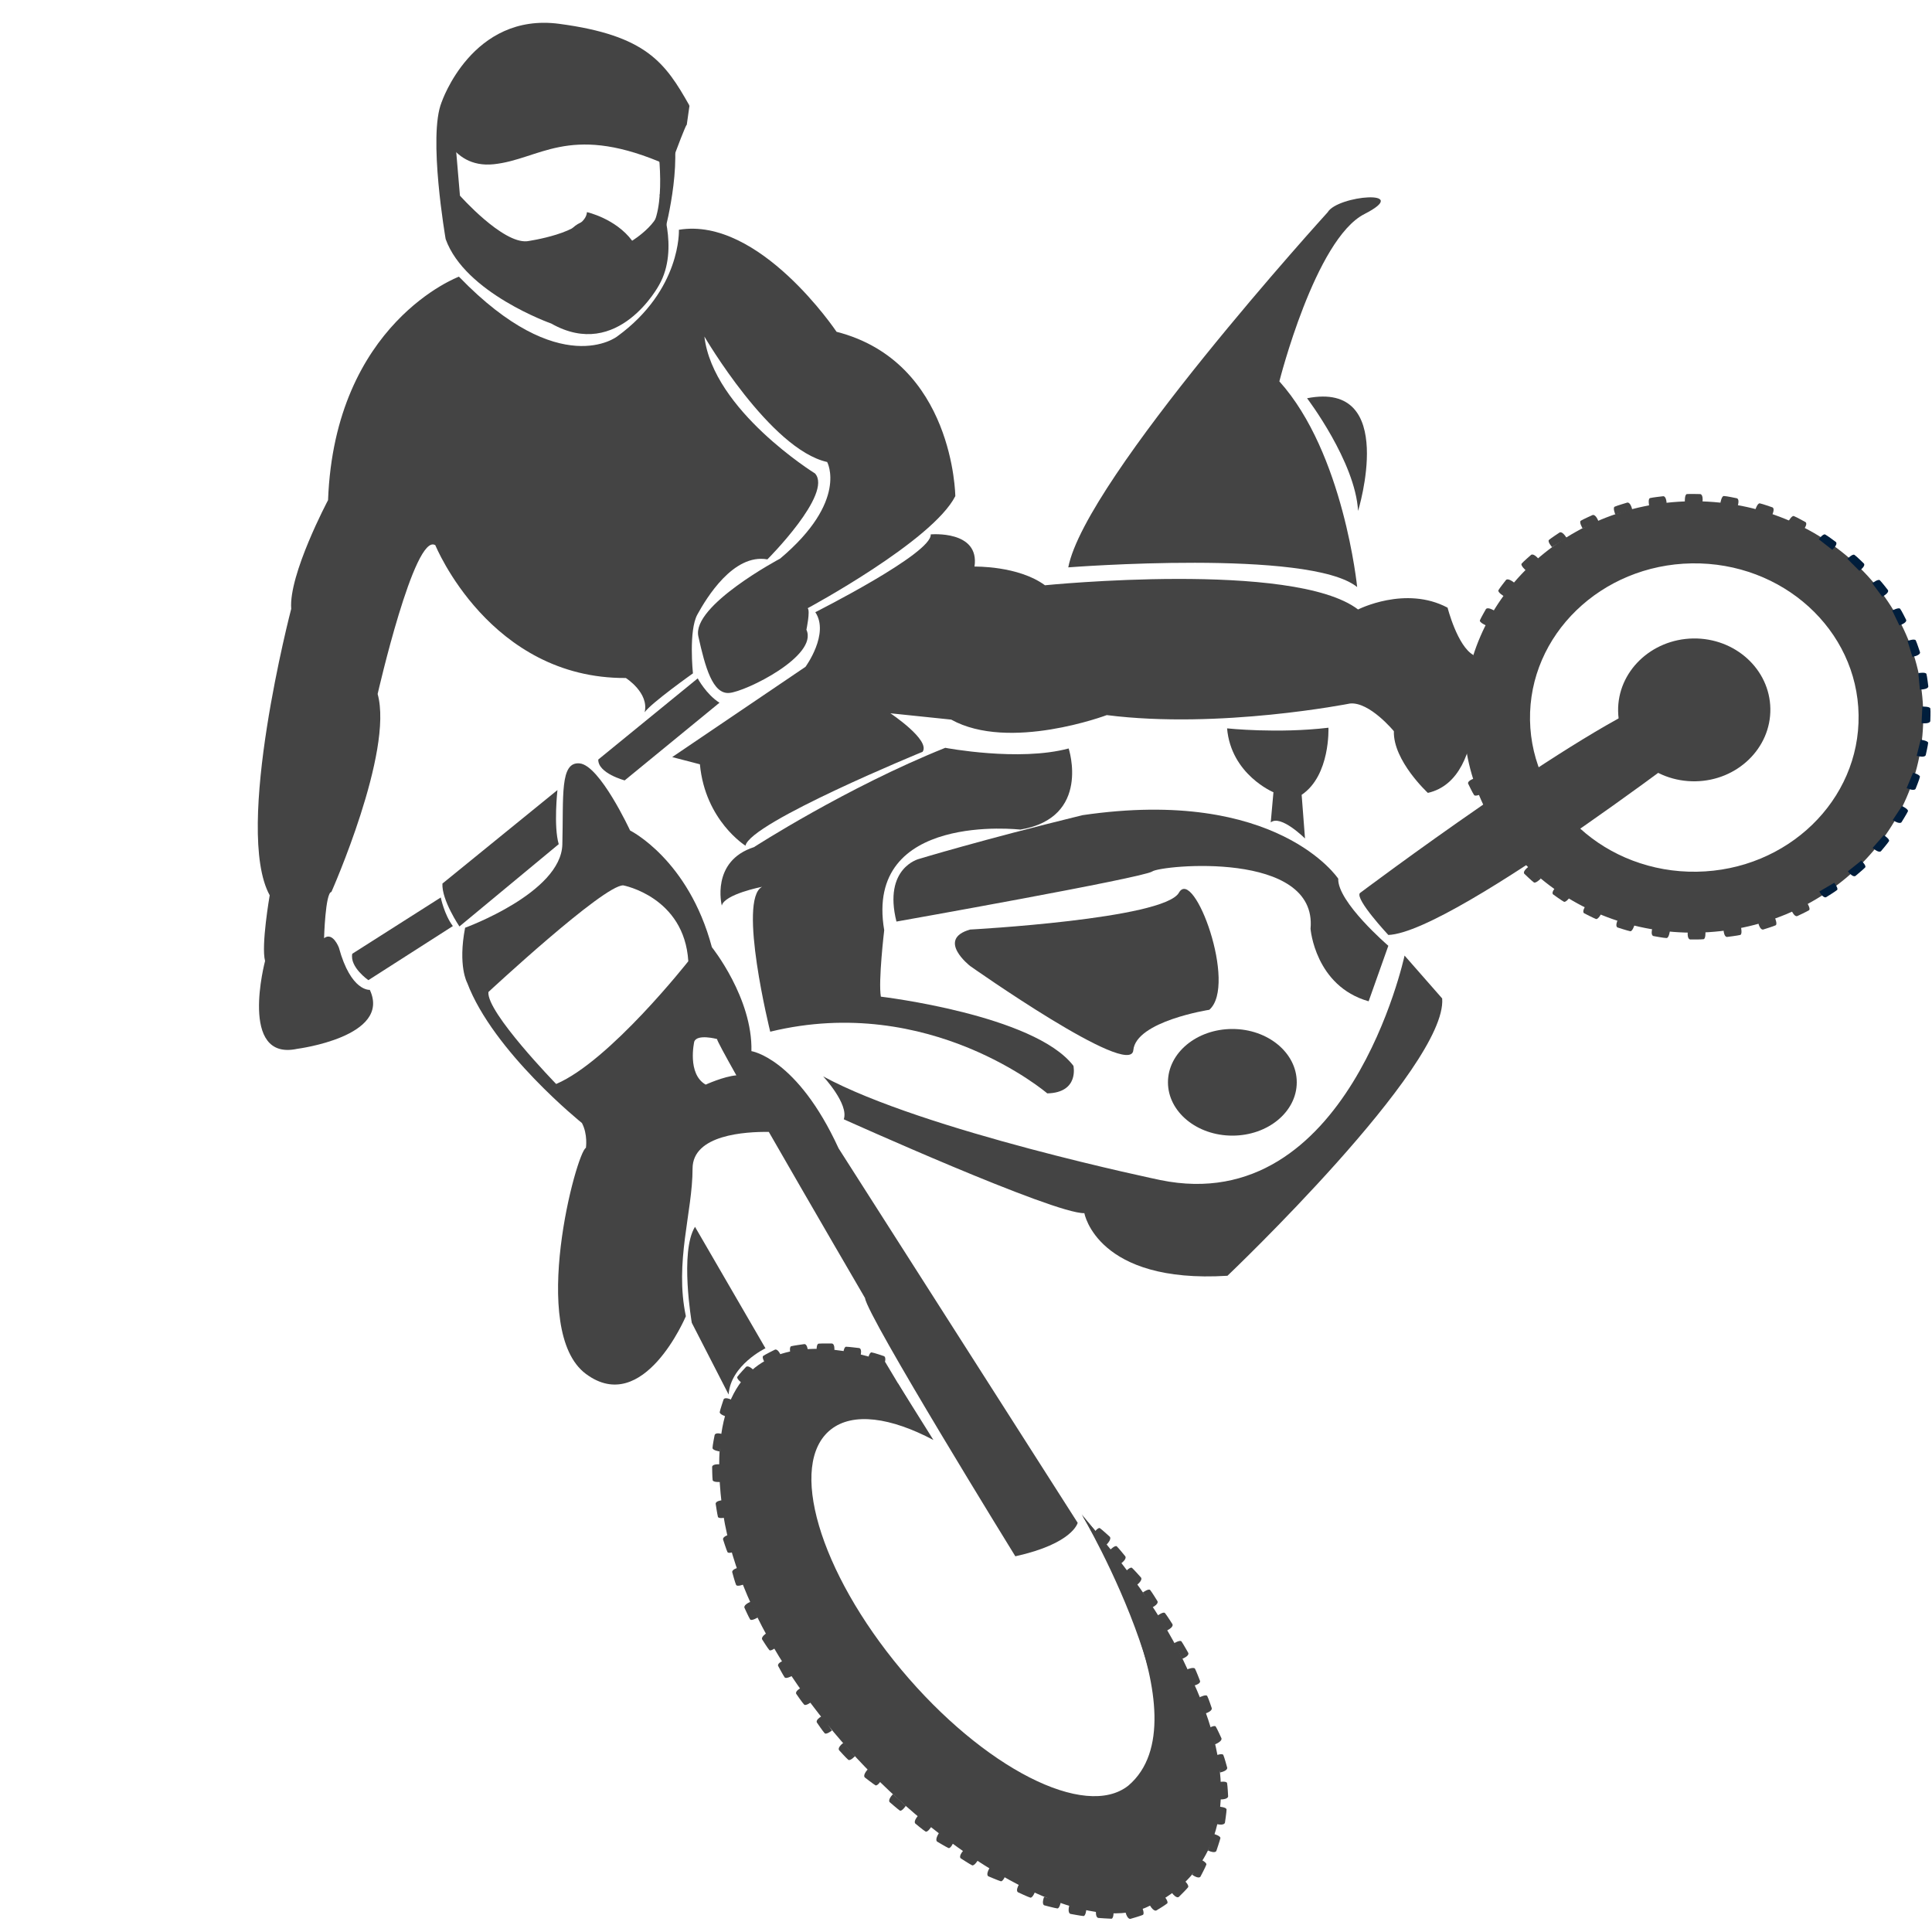 <?xml version="1.0" encoding="UTF-8"?>
<svg xmlns="http://www.w3.org/2000/svg" xmlns:xlink="http://www.w3.org/1999/xlink" id="Ebene_3" data-name="Ebene 3" version="1.1" viewBox="0 0 150 150">
  <defs>
    <style>
      .cls-1 {
        fill: url(#Unbenannter_Verlauf_50);
      }

      .cls-1, .cls-2, .cls-3, .cls-4, .cls-5, .cls-6, .cls-7, .cls-8, .cls-9, .cls-10, .cls-11, .cls-12, .cls-13, .cls-14 {
        stroke-width: 0px;
      }

      .cls-2 {
        fill: url(#Unbenannter_Verlauf_48);
      }

      .cls-3 {
        fill: url(#Unbenannter_Verlauf_47);
      }

      .cls-4 {
        fill: url(#Unbenannter_Verlauf_45);
      }

      .cls-5 {
        fill: url(#Unbenannter_Verlauf_40);
      }

      .cls-6 {
        fill: url(#Unbenannter_Verlauf_43);
      }

      .cls-7 {
        fill: url(#Unbenannter_Verlauf_46);
      }

      .cls-8 {
        fill: url(#Unbenannter_Verlauf_44);
      }

      .cls-9 {
        fill: #444;
      }

      .cls-10 {
        fill: url(#Unbenannter_Verlauf_38);
      }

      .cls-11 {
        fill: url(#Unbenannter_Verlauf_42);
      }

      .cls-12 {
        fill: url(#Unbenannter_Verlauf_39);
      }

      .cls-13 {
        fill: url(#Unbenannter_Verlauf_49);
      }

      .cls-14 {
        fill: url(#Unbenannter_Verlauf_41);
      }
    </style>
    <linearGradient id="Unbenannter_Verlauf_38" data-name="Unbenannter Verlauf 38" x1="188.97" y1="308.94" x2="189.83" y2="308.09" gradientTransform="translate(-209.52 129.11) rotate(44.55) scale(1 -1)" gradientUnits="userSpaceOnUse">
      <stop offset="0" stop-color="#001e3c"></stop>
      <stop offset="1" stop-color="#011d3b"></stop>
    </linearGradient>
    <linearGradient id="Unbenannter_Verlauf_39" data-name="Unbenannter Verlauf 39" x1="182.57" y1="341.3" x2="183.42" y2="340.45" gradientTransform="translate(-236.99 110.54) rotate(51.82) scale(1 -1)" gradientUnits="userSpaceOnUse">
      <stop offset="0" stop-color="#001e3c"></stop>
      <stop offset="1" stop-color="#011d3b"></stop>
    </linearGradient>
    <linearGradient id="Unbenannter_Verlauf_40" data-name="Unbenannter Verlauf 40" x1="189.7" y1="390" x2="190.56" y2="389.15" gradientTransform="translate(-286.47 75.89) rotate(59.99) scale(1 -1)" gradientUnits="userSpaceOnUse">
      <stop offset="0" stop-color="#001e3c"></stop>
      <stop offset="1" stop-color="#011d3b"></stop>
    </linearGradient>
    <linearGradient id="Unbenannter_Verlauf_41" data-name="Unbenannter Verlauf 41" x1="188.15" y1="450.66" x2="189.01" y2="449.8" gradientTransform="translate(-340 21.37) rotate(70.39) scale(1 -1)" gradientUnits="userSpaceOnUse">
      <stop offset="0" stop-color="#001e3c"></stop>
      <stop offset="1" stop-color="#011d3b"></stop>
    </linearGradient>
    <linearGradient id="Unbenannter_Verlauf_42" data-name="Unbenannter Verlauf 42" x1="179.66" y1="498.98" x2="180.52" y2="498.12" gradientTransform="translate(-375.86 -27.19) rotate(78.55) scale(1 -1)" gradientUnits="userSpaceOnUse">
      <stop offset="0" stop-color="#001e3c"></stop>
      <stop offset="1" stop-color="#011d3b"></stop>
    </linearGradient>
    <linearGradient id="Unbenannter_Verlauf_43" data-name="Unbenannter Verlauf 43" x1="143.48" y1="550.14" x2="144.35" y2="549.28" gradientTransform="translate(-402.65 -82.4) rotate(89.1) scale(1 -1)" gradientUnits="userSpaceOnUse">
      <stop offset="0" stop-color="#001e3c"></stop>
      <stop offset="1" stop-color="#011d3b"></stop>
    </linearGradient>
    <linearGradient id="Unbenannter_Verlauf_44" data-name="Unbenannter Verlauf 44" x1="121.3" y1="591.07" x2="122.18" y2="590.19" gradientTransform="translate(-421.04 -139.92) rotate(97.26) scale(1 -1)" gradientUnits="userSpaceOnUse">
      <stop offset="0" stop-color="#001e3c"></stop>
      <stop offset="1" stop-color="#011d3b"></stop>
    </linearGradient>
    <linearGradient id="Unbenannter_Verlauf_45" data-name="Unbenannter Verlauf 45" x1="84.59" y1="635.96" x2="85.48" y2="635.07" gradientTransform="translate(-430.58 -215.68) rotate(107.66) scale(1 -1)" gradientUnits="userSpaceOnUse">
      <stop offset="0" stop-color="#001e3c"></stop>
      <stop offset="1" stop-color="#011d3b"></stop>
    </linearGradient>
    <linearGradient id="Unbenannter_Verlauf_46" data-name="Unbenannter Verlauf 46" x1="50.84" y1="667.61" x2="51.74" y2="666.71" gradientTransform="translate(-429.71 -276.05) rotate(115.82) scale(1 -1)" gradientUnits="userSpaceOnUse">
      <stop offset="0" stop-color="#001e3c"></stop>
      <stop offset="1" stop-color="#011d3b"></stop>
    </linearGradient>
    <linearGradient id="Unbenannter_Verlauf_47" data-name="Unbenannter Verlauf 47" x1="-42.45" y1="673.09" x2="-41.54" y2="672.19" gradientTransform="translate(-421.31 -298.16) rotate(126) scale(1 -1)" gradientUnits="userSpaceOnUse">
      <stop offset="0" stop-color="#001e3c"></stop>
      <stop offset="1" stop-color="#011d3b"></stop>
    </linearGradient>
    <linearGradient id="Unbenannter_Verlauf_48" data-name="Unbenannter Verlauf 48" x1="-80.12" y1="686.29" x2="-79.21" y2="685.38" gradientTransform="translate(-401.5 -355.19) rotate(134.16) scale(1 -1)" gradientUnits="userSpaceOnUse">
      <stop offset="0" stop-color="#001e3c"></stop>
      <stop offset="1" stop-color="#011d3b"></stop>
    </linearGradient>
    <linearGradient id="Unbenannter_Verlauf_49" data-name="Unbenannter Verlauf 49" x1="-130.62" y1="693.24" x2="-129.7" y2="692.32" gradientTransform="translate(-363.63 -421.52) rotate(144.56) scale(1 -1)" gradientUnits="userSpaceOnUse">
      <stop offset="0" stop-color="#001e3c"></stop>
      <stop offset="1" stop-color="#011d3b"></stop>
    </linearGradient>
    <linearGradient id="Unbenannter_Verlauf_50" data-name="Unbenannter Verlauf 50" x1="-170.23" y1="693.74" x2="-169.32" y2="692.83" gradientTransform="translate(-326.66 -469.3) rotate(152.72) scale(1 -1)" gradientUnits="userSpaceOnUse">
      <stop offset="0" stop-color="#001e3c"></stop>
      <stop offset="1" stop-color="#011d3b"></stop>
    </linearGradient>
  </defs>
  <path class="cls-9" d="M82.94,44.05s18.75-1.46,22.43,1.53c0,0-1.04-10.42-6.04-15.97,0,0,2.78-11.04,6.6-12.99s-2.08-1.46-2.85-.14c0,0-18.82,20.69-20.14,27.57Z"></path>
  <path class="cls-9" d="M101.48,30.92s3.75,4.93,3.96,8.75c0,0,3.13-10.14-3.96-8.75Z"></path>
  <path class="cls-9" d="M81.13,45.44s19.31-1.94,24.31,1.88c0,0,3.68-1.88,6.95-.14,0,0,.76,2.99,2.01,3.68,0,0,1.39,9.58-3.54,10.7,0,0-2.71-2.5-2.64-4.79,0,0-1.88-2.29-3.4-2.15,0,0-10.14,2.01-18.89.9,0,0-7.57,2.85-12.08.35l-4.72-.49s3.13,2.08,2.5,2.99c0,0-13.4,5.49-13.75,7.29,0,0-3.13-1.94-3.54-6.32l-2.15-.56,10.35-7.01s1.88-2.57.76-4.24c0,0,9.1-4.58,8.96-6.04,0,0,3.82-.35,3.4,2.5,0,0,3.39-.08,5.47,1.45Z"></path>
  <path class="cls-9" d="M43.28,61.34s-.31,2.81.1,4.2l-7.71,6.39s-1.39-2.05-1.32-3.33l8.93-7.26Z"></path>
  <path class="cls-9" d="M58.54,65.77s7.19-4.64,14.85-7.71c0,0,5.73,1.09,9.58.05,0,0,1.77,5.37-3.75,6.3,0,0-12.14-1.41-10.57,7.81,0,0-.47,3.96-.26,5.16,0,0,11.93,1.41,14.95,5.37,0,0,.47,2.08-2.03,2.14,0,0-9.12-7.81-21.51-4.79,0,0-2.55-10.26-.63-11.25,0,0-2.92.57-3.13,1.46,0,0-.88-3.45,2.5-4.54Z"></path>
  <path class="cls-9" d="M34.22,69.68s.28,1.35.94,2.22l-6.56,4.2s-1.46-1.01-1.25-2.05l6.87-4.37Z"></path>
  <path class="cls-9" d="M33.8,42.33s4.22,10.37,14.79,10.31c0,0,1.82,1.15,1.46,2.66.52-.73,3.75-3.02,3.75-3.02,0,0-.35-3.33.35-4.58.69-1.25,2.78-4.74,5.43-4.27,0,0,5.1-5.1,3.7-6.67,0,0-7.92-4.9-8.59-10.63,0,0,5.1,8.75,9.53,9.74,0,0,1.67,3.02-3.65,7.5,0,0-6.88,3.65-6.35,6.04s1.11,4.5,2.4,4.39c1.28-.1,6.93-2.88,5.99-4.91,0,0,.31-1.46.1-1.67,0,0,9.69-5.21,11.46-8.7,0,0-.1-10.42-9.22-12.76,0,0-5.99-8.96-12.24-7.92,0,0,.21,4.64-4.79,8.28,0,0-4.43,3.49-12.29-4.64,0,0-9.64,3.59-10.16,17.35,0,0-3.07,5.78-2.86,8.44,0,0-4.48,17.14-1.67,22.24,0,0-.68,3.91-.36,5.1,0,0-2.08,7.81,2.5,6.82,0,0,7.34-.94,5.63-4.58,0,0-1.46.16-2.4-3.28,0,0-.47-1.25-1.15-.73,0,0,.1-3.54.57-3.59,0,0,4.84-10.89,3.59-15.37,0,0,2.87-12.59,4.48-11.55Z"></path>
  <path class="cls-9" d="M54.17,52.67s.66,1.24,1.69,1.89l-7.36,6.03s-2.08-.55-2.05-1.62l7.72-6.3Z"></path>
  <path class="cls-9" d="M53.96,95.25l5.47,9.43s-2.71,1.3-2.86,3.59l-2.86-5.57s-.95-5.52.25-7.45Z"></path>
  <path class="cls-9" d="M129.15,54.13s2.84-2.37,3.48-1.42c0,0,2.78,1.56,1.77,3.04,0,0-21.43,16.64-26.61,16.84,0,0-2.59-2.77-2.21-3.25,0,0,17.38-13.05,23.57-15.21Z"></path>
  <path class="cls-9" d="M71.34,66.69s-2.78.69-1.74,4.86c0,0,19.17-3.4,19.86-3.89s12.85-1.67,12.29,4.45c0,0,.35,4.45,4.51,5.63l1.53-4.31s-3.96-3.4-3.89-5.21c0,0-4.72-7.15-19.86-4.93-7.91,1.94-12.7,3.4-12.7,3.4Z"></path>
  <path class="cls-9" d="M63.91,83.57s2.01,2.15,1.6,3.33c0,0,16.32,7.36,18.68,7.29,0,0,.97,5.49,11.11,4.86,0,0,17.09-16.25,16.67-21.53l-2.92-3.33s-4.38,20.42-18.96,17.43c0,0-18.4-3.82-26.18-8.05Z"></path>
  <path class="cls-9" d="M95.27,56.55s3.91.42,7.87-.05c0,0,.16,3.7-2.08,5.21l.26,3.39s-1.88-1.88-2.66-1.25l.21-2.34s-3.29-1.37-3.6-4.96Z"></path>
  <ellipse class="cls-9" cx="95.68" cy="84.03" rx="5" ry="4.14"></ellipse>
  <path class="cls-9" d="M34.08,9.35s.73,3.78,4.27,3.4,5.76-3.11,12.81-.21c0,0,1.46.91.03,2.66,0,0,1.81-4.98,2.12-5.52,0,0-3.3-4.28-8.2-1,0,0-6.48,2.63-11.03.67Z"></path>
  <path class="cls-9" d="M35.19,9.08l.52,6.11s3.3,3.72,5.21,3.54c0,0,4.55-.63,4.65-2.26,0,0,2.22.49,3.51,2.22,0,0,2.67-1.63,2.12-3.23,0,0,1.6,3.82-.03,6.67,0,0-3.16,5.94-8.37,2.99,0,0-6.7-2.36-8.2-6.56,0,0-1.39-8.02-.31-10.63l.9,1.15Z"></path>
  <path class="cls-9" d="M46.13,22.07c3.22,0,3.22-5,0-5s-3.22,5,0,5h0Z"></path>
  <path class="cls-9" d="M50.9,10.09s.86,4.7-.09,7.13l.85.54s1.6-6.05.19-8.78l-.95,1.11Z"></path>
  <path class="cls-9" d="M34.29,7.93s2.36-6.98,9.13-6.08,8.23,3.02,10.11,6.35l-9.59.5-5.7,1.49-3.95-2.26Z"></path>
  <path class="cls-9" d="M53.53,8.21l-.21,1.48-2.43-.19s-7.05,1.08-7.15,1.08-6.81.73-6.81.73l-2.36-.66-.28-2.71,5.83-2.4,8.86.17"></path>
  <path class="cls-9" d="M83.98,117.57s10.63,18.02,3.91,23.77c-3.69,2.94-12.36-1.8-19.37-10.59-7.01-8.79-9.71-18.29-6.02-21.24,2-1.59,5.46-.92,9.33,1.42l-3.1-5.18s-14.73-5.99-12.7,10.98c2.03,16.97,25.15,35.35,33.22,31.24,0,.02,15.47-5.58-5.27-30.4Z"></path>
  <path class="cls-9" d="M65.11,89.16c-3.23-7.03-6.77-7.55-6.77-7.55.1-4.12-3.07-8.07-3.07-8.07-1.82-6.82-6.35-9.06-6.35-9.06,0,0-2.34-5.05-3.91-5.21-1.56-.16-1.25,2.55-1.35,6.3-.1,3.75-7.55,6.46-7.55,6.46-.57,2.97.16,4.27.16,4.27,2.03,5.37,8.91,10.89,8.91,10.89.47.89.31,1.93.31,1.93-.73.31-4.48,14.22,0,17.55,4.48,3.33,7.76-4.48,7.76-4.48-.89-4.22.52-8.07.52-11.46,0-2.64,4.11-2.87,5.92-2.85,3.31,5.77,7.47,12.9,7.47,12.9.16,1.41,11.67,20.05,11.67,20.05,4.48-.99,4.84-2.6,4.84-2.6l-18.56-29.07ZM43.18,84.16s-5.42-5.57-5.26-7.14c0,0,8.96-8.33,10.47-8.28,0,0,4.74.89,5.05,5.89,0,0-6.1,7.76-10.26,9.53ZM54.79,84.21c-1.46-.83-.89-3.33-.89-3.33.21-.63,1.77-.21,1.77-.21,0,.11.59,1.2,1.5,2.82-.98.08-2.38.72-2.38.72Z"></path>
  <path class="cls-9" d="M84.05,117.7s9.67,15.72,3.56,20.93c-3.35,2.67-11.25-1.36-17.63-8.99-6.38-7.63-8.84-15.98-5.48-18.65,1.73-1.37,4.66-.94,7.97.81l-2.75-4.39c-2.31-.71-12.75-3.23-11.11,10.08,1.84,14.96,22.89,30.76,30.24,26.98,0,0,14.07-5.24-4.8-26.77Z"></path>
  <path class="cls-9" d="M113.64,55.95c.15,9.25,8.25,16.62,18.11,16.46,9.85-.16,17.72-7.78,17.57-17.03s-8.25-16.62-18.11-16.46c-9.85.16-17.72,7.78-17.57,17.03ZM146.01,55.42c.12,7.54-6.29,13.75-14.33,13.88-8.03.13-14.64-5.88-14.76-13.42-.12-7.54,6.29-13.75,14.33-13.88s14.64,5.88,14.76,13.42Z"></path>
  <path class="cls-9" d="M115.91,55.98c.13,8.11,7.24,14.57,15.88,14.43,8.64-.14,15.54-6.82,15.41-14.93-.13-8.11-7.24-14.57-15.88-14.43-8.64.14-15.54,6.82-15.41,14.93ZM144.3,55.51c.11,6.61-5.52,12.06-12.56,12.17-7.04.11-12.84-5.16-12.95-11.77s5.52-12.06,12.56-12.17c7.05-.11,12.85,5.16,12.95,11.77Z"></path>
  <path class="cls-9" d="M131.45,49.57c3.27-.05,5.95,2.39,6,5.45s-2.56,5.59-5.82,5.64c-3.27.05-5.95-2.39-6-5.45-.05-3.06,2.56-5.58,5.82-5.64Z"></path>
  <path class="cls-9" d="M115.38,48.56s-.54-.23-.48-.4c.06-.16.45-.84.45-.84,0,0,.07-.27.7.11l-.67,1.13Z"></path>
  <path class="cls-9" d="M116.75,46.28s-.5-.3-.41-.46c.08-.15.57-.77.57-.77,0,0,.11-.25.68.21l-.84,1.02Z"></path>
  <path class="cls-9" d="M118.46,44.28s-.43-.38-.32-.52.71-.66.71-.66c0,0,.16-.23.63.32l-1.02.86Z"></path>
  <path class="cls-9" d="M120.5,42.48s-.37-.43-.24-.56c.13-.12.8-.56.8-.56,0,0,.19-.21.57.4l-1.13.72Z"></path>
  <path class="cls-9" d="M122.87,41.02s-.29-.49-.14-.59.89-.43.89-.43c0,0,.23-.17.49.48l-1.24.54Z"></path>
  <path class="cls-9" d="M125.41,39.94s-.21-.52-.05-.6c.17-.08.95-.31.95-.31,0,0,.25-.14.42.54l-1.32.37Z"></path>
  <path class="cls-9" d="M128.04,39.27s-.11-.55.07-.6c.18-.05.99-.14.99-.14,0,0,.27-.1.3.6l-1.36.14Z"></path>
  <path class="cls-9" d="M130.81,38.94s-.02-.56.16-.58,1,0,1,0c0,0,.29-.06.21.64l-1.37-.05Z"></path>
  <path class="cls-9" d="M133.57,39.05s.09-.55.27-.54c.19,0,.98.17.98.17,0,0,.29,0,.08.66l-1.33-.29Z"></path>
  <path class="cls-9" d="M136.28,39.58s.17-.53.35-.5c.18.03.95.3.95.3,0,0,.29.03-.02.67l-1.28-.47Z"></path>
  <path class="cls-9" d="M138.84,40.5s.27-.5.44-.43c.17.06.87.45.87.45,0,0,.28.08-.15.65l-1.16-.67Z"></path>
  <path class="cls-10" d="M141.21,41.87s.34-.46.5-.37c.16.08.8.56.8.56,0,0,.27.12-.25.63l-1.05-.82Z"></path>
  <path class="cls-12" d="M143.43,43.39s.4-.41.55-.31c.15.1.71.65.71.65,0,0,.25.15-.33.59l-.93-.93Z"></path>
  <path class="cls-5" d="M145.36,45.28s.46-.35.59-.23c.13.12.61.74.61.74,0,0,.22.18-.42.54l-.78-1.05Z"></path>
  <path class="cls-14" d="M146.91,47.4s.52-.27.62-.13c.11.14.45.83.45.83,0,0,.18.21-.51.46l-.56-1.16Z"></path>
  <path class="cls-11" d="M148.1,49.76s.55-.2.64-.04c.08.16.32.89.32.89,0,0,.15.24-.58.39l-.38-1.24Z"></path>
  <path class="cls-6" d="M148.94,52.26s.58-.1.63.07.14.93.14.93c0,0,.1.26-.65.28l-.12-1.28Z"></path>
  <path class="cls-8" d="M149.25,54.86s.59-.02.62.15c.03.17,0,.94,0,.94,0,0,.06.27-.68.2l.06-1.29Z"></path>
  <path class="cls-4" d="M149.12,57.43s.59.08.58.25-.18.92-.18.92c0,0,0,.27-.71.08l.31-1.25Z"></path>
  <path class="cls-7" d="M148.53,59.99s.57.16.53.33c-.03.17-.32.89-.32.89,0,0-.03.27-.71-.02l.5-1.2Z"></path>
  <path class="cls-3" d="M147.67,62.58s.53.25.46.41c-.07.16-.48.82-.48.82,0,0-.08.26-.7-.14l.72-1.09Z"></path>
  <path class="cls-2" d="M146.26,64.84s.49.32.4.47-.6.75-.6.75c0,0-.12.25-.67-.23l.87-.99Z"></path>
  <path class="cls-13" d="M144.51,66.82s.42.39.3.53c-.12.13-.73.64-.73.64,0,0-.17.22-.61-.34l1.04-.83Z"></path>
  <path class="cls-1" d="M142.41,68.54s.35.45.22.56c-.14.12-.82.54-.82.54,0,0-.2.2-.56-.42l1.16-.68Z"></path>
  <path class="cls-9" d="M140.3,70.09s.3.48.15.58c-.15.1-.88.44-.88.44,0,0-.22.18-.5-.47l1.23-.55Z"></path>
  <path class="cls-9" d="M137.8,71.24s.22.52.06.6-.94.32-.94.32c0,0-.25.14-.42-.54l1.3-.38Z"></path>
  <path class="cls-9" d="M135.17,71.99s.12.55-.06.6-.99.15-.99.15c0,0-.27.1-.31-.6l1.36-.15Z"></path>
  <path class="cls-9" d="M132.41,72.34s.03.56-.15.58c-.18.03-1,.02-1,.02,0,0-.29.06-.22-.64l1.37.04Z"></path>
  <path class="cls-9" d="M129.65,72.28s-.07.55-.26.55-.99-.15-.99-.15c0,0-.29.01-.1-.66l1.35.26Z"></path>
  <path class="cls-9" d="M126.91,71.79s-.16.54-.34.51-.95-.28-.95-.28c0,0-.29-.02.01-.67l1.28.44Z"></path>
  <path class="cls-9" d="M124.34,70.91s-.26.5-.43.44-.89-.43-.89-.43c0,0-.28-.07.13-.66l1.19.65Z"></path>
  <path class="cls-9" d="M121.91,69.63s-.33.46-.49.38c-.16-.08-.81-.55-.81-.55,0,0-.27-.11.23-.63l1.07.8Z"></path>
  <path class="cls-9" d="M119.64,68.2s-.4.41-.55.31c-.15-.1-.72-.65-.72-.65,0,0-.25-.15.33-.59l.94.93Z"></path>
  <path class="cls-9" d="M117.71,66.31s-.46.36-.59.23c-.13-.12-.61-.74-.61-.74,0,0-.22-.18.42-.54l.78,1.05Z"></path>
  <path class="cls-9" d="M116.15,64.2s-.52.27-.62.13c-.11-.14-.46-.83-.46-.83,0,0-.18-.21.51-.46l.57,1.16Z"></path>
  <path class="cls-9" d="M115.07,61.62s-.51.25-.62.11c-.11-.15-.45-.86-.45-.86,0,0-.18-.22.51-.45l.56,1.2Z"></path>
  <path class="cls-9" d="M60.29,127.87s-.44.37-.56.24c-.12-.13-.54-.8-.54-.8,0,0-.2-.19.41-.57l.69,1.13Z"></path>
  <path class="cls-9" d="M58.83,125.58s-.49.3-.59.15-.43-.88-.43-.88c0,0-.17-.22.48-.5l.54,1.23Z"></path>
  <path class="cls-9" d="M57.75,123.01s-.52.21-.6.04c-.08-.17-.29-.95-.29-.95,0,0-.14-.25.55-.41l.34,1.32Z"></path>
  <path class="cls-9" d="M57.08,120.44s-.51.23-.6.06c-.08-.16-.33-.94-.33-.94,0,0-.15-.25.53-.43l.4,1.31Z"></path>
  <path class="cls-9" d="M56.34,117.82s-.54.12-.6-.05c-.05-.18-.17-.98-.17-.98,0,0-.11-.27.59-.32l.18,1.35Z"></path>
  <path class="cls-9" d="M55.92,115.06s-.55.04-.59-.14c-.03-.18-.04-1-.04-1,0,0-.07-.28.63-.23v1.37Z"></path>
  <path class="cls-9" d="M55.87,112.69s-.55-.08-.55-.27.16-.98.16-.98c0,0,0-.29.66-.08l-.27,1.33Z"></path>
  <path class="cls-9" d="M56.38,109.98s-.53-.16-.5-.35c.03-.18.29-.95.29-.95,0,0,.03-.29.67.02l-.46,1.28Z"></path>
  <path class="cls-9" d="M74.04,143.02s-.23.53-.4.46c-.17-.07-.85-.48-.85-.48,0,0-.27-.08.11-.69l1.14.71Z"></path>
  <path class="cls-9" d="M72.32,141.81s-.3.48-.46.39c-.16-.09-.77-.6-.77-.6,0,0-.25-.12.21-.66l1.02.87Z"></path>
  <path class="cls-9" d="M70.33,140.2s-.32.47-.47.37-.76-.63-.76-.63c0,0-.25-.13.23-.65l1,.91Z"></path>
  <path class="cls-9" d="M68.43,138.22s-.3.47-.46.39c-.16-.09-.8-.59-.8-.59,0,0-.26-.12.2-.65l1.06.85Z"></path>
  <path class="cls-9" d="M66.39,136.34s-.38.41-.53.29-.69-.72-.69-.72c0,0-.24-.17.31-.6l.91,1.03Z"></path>
  <path class="cls-9" d="M64.59,134.36s-.44.34-.56.21c-.13-.13-.59-.81-.59-.81,0,0-.21-.2.4-.54l.75,1.14Z"></path>
  <path class="cls-9" d="M63,132.14s-.45.34-.57.2c-.13-.13-.59-.8-.59-.8,0,0-.22-.2.41-.53l.75,1.13Z"></path>
  <path class="cls-9" d="M61.52,130.1s-.49.28-.6.13c-.11-.15-.49-.86-.49-.86,0,0-.19-.22.47-.47l.62,1.2Z"></path>
  <path class="cls-9" d="M90.39,147.21s.36.45.23.57c-.13.12-.81.53-.81.53,0,0-.2.2-.56-.42l1.14-.68Z"></path>
  <path class="cls-9" d="M88.67,148.07s.22.52.06.6-.93.3-.93.3c0,0-.25.14-.43-.55l1.3-.35Z"></path>
  <path class="cls-9" d="M86.46,148.39s.02.56-.17.58c-.18,0-.99-.06-.99-.06,0,0-.28.04-.2-.66l1.36.14Z"></path>
  <path class="cls-9" d="M84.35,148.21s-.05.56-.23.55-.98-.16-.98-.16c0,0-.29,0-.12-.67l1.33.28Z"></path>
  <path class="cls-9" d="M82.37,147.64s-.1.55-.28.53-.97-.23-.97-.23c0,0-.29,0-.06-.67l1.31.37Z"></path>
  <path class="cls-9" d="M80.37,146.86s-.2.52-.38.47-.92-.4-.92-.4c0,0-.29-.06.07-.67l1.23.6Z"></path>
  <path class="cls-9" d="M78.08,145.58s-.2.52-.38.48c-.18-.05-.93-.37-.93-.37,0,0-.29-.05.06-.67l1.25.56Z"></path>
  <path class="cls-9" d="M75.93,144.42s-.29.48-.46.4-.85-.52-.85-.52c0,0-.27-.1.18-.64l1.13.76Z"></path>
  <path class="cls-9" d="M93.13,131.78s.52-.26.6-.1c.09.16.34.91.34.91,0,0,.15.24-.53.46l-.41-1.27Z"></path>
  <path class="cls-9" d="M93.8,134.2s.49-.3.59-.15c.1.15.43.88.43.88,0,0,.17.22-.48.5l-.54-1.23Z"></path>
  <path class="cls-9" d="M94.38,136.3s.52-.21.6-.04c.08.17.29.95.29.95,0,0,.14.25-.55.41l-.34-1.32Z"></path>
  <path class="cls-9" d="M94.68,138.35s.55-.09.59.09c.04.18.08.99.08.99,0,0,.08.28-.62.28l-.05-1.36Z"></path>
  <path class="cls-9" d="M94.67,140.27s.56.04.56.22-.12.99-.12.99c0,0,.02.29-.66.14l.22-1.35Z"></path>
  <path class="cls-9" d="M94.25,142.39s.54.15.5.33-.3.95-.3.95c0,0-.03.29-.67,0l.47-1.28Z"></path>
  <path class="cls-9" d="M93.21,144.36s.5.24.45.41c-.06.18-.44.9-.44.9,0,0-.07.28-.66-.11l.65-1.2Z"></path>
  <path class="cls-9" d="M91.95,145.99s.4.39.29.54-.69.72-.69.72c0,0-.16.25-.59-.32l.99-.94Z"></path>
  <path class="cls-9" d="M67.38,105.54s.11-.56.29-.54.93.28.93.28c0,0,.28.02.04.7l-1.26-.44Z"></path>
  <path class="cls-9" d="M84.92,119.02s.33-.47.48-.37.74.64.74.64c0,0,.25.14-.24.65l-.98-.92Z"></path>
  <path class="cls-9" d="M86.18,120.34s.4-.4.53-.28.64.75.64.75c0,0,.22.18-.34.6l-.83-1.07Z"></path>
  <path class="cls-9" d="M87.37,122.03s.38-.41.52-.3c.14.12.68.73.68.73,0,0,.23.17-.32.61l-.88-1.04Z"></path>
  <path class="cls-9" d="M88.73,123.64s.45-.33.57-.19.55.84.55.84c0,0,.2.21-.42.53l-.7-1.18Z"></path>
  <path class="cls-9" d="M89.88,125.43s.45-.33.57-.19.56.83.56.83c0,0,.21.21-.42.53l-.71-1.17Z"></path>
  <path class="cls-9" d="M91.14,127.59s.47-.29.59-.15c.11.15.51.86.51.86,0,0,.2.22-.45.49l-.65-1.2Z"></path>
  <path class="cls-9" d="M92.17,129.61s.52-.21.61-.05c.09.16.38.92.38.92,0,0,.16.24-.53.41l-.46-1.28Z"></path>
  <path class="cls-9" d="M57.6,107.38s-.45-.34-.35-.49c.1-.15.65-.74.65-.74,0,0,.14-.25.64.25l-.94.98Z"></path>
  <path class="cls-9" d="M59.41,105.85s-.3-.47-.15-.58c.15-.11.88-.47.88-.47,0,0,.22-.18.5.46l-1.23.59Z"></path>
  <path class="cls-9" d="M61.37,105.12s-.12-.55.06-.6.99-.16.99-.16c0,0,.27-.1.31.6l-1.36.16Z"></path>
  <path class="cls-9" d="M63.4,104.9s-.03-.56.16-.58,1-.01,1-.01c0,0,.29-.06.21.64l-1.37-.05Z"></path>
  <path class="cls-9" d="M65.46,105.12s.05-.56.23-.56.99.1.99.1c0,0,.29-.03.12.66l-1.34-.2Z"></path>
  <path class="cls-9" d="M63.48,107.74s-.53-.16-.5-.35c.03-.18.29-.95.29-.95,0,0,.03-.29.67.02l-.46,1.28Z"></path>
  <path class="cls-9" d="M75.32,72.17s15.05-.81,16.21-2.86,4.56,7.18,2.36,9.09c0,0-5.69.88-5.9,3.14-.2,2.26-12.67-6.54-12.67-6.54,0,0-2.66-2.07,0-2.83Z"></path>
</svg>
